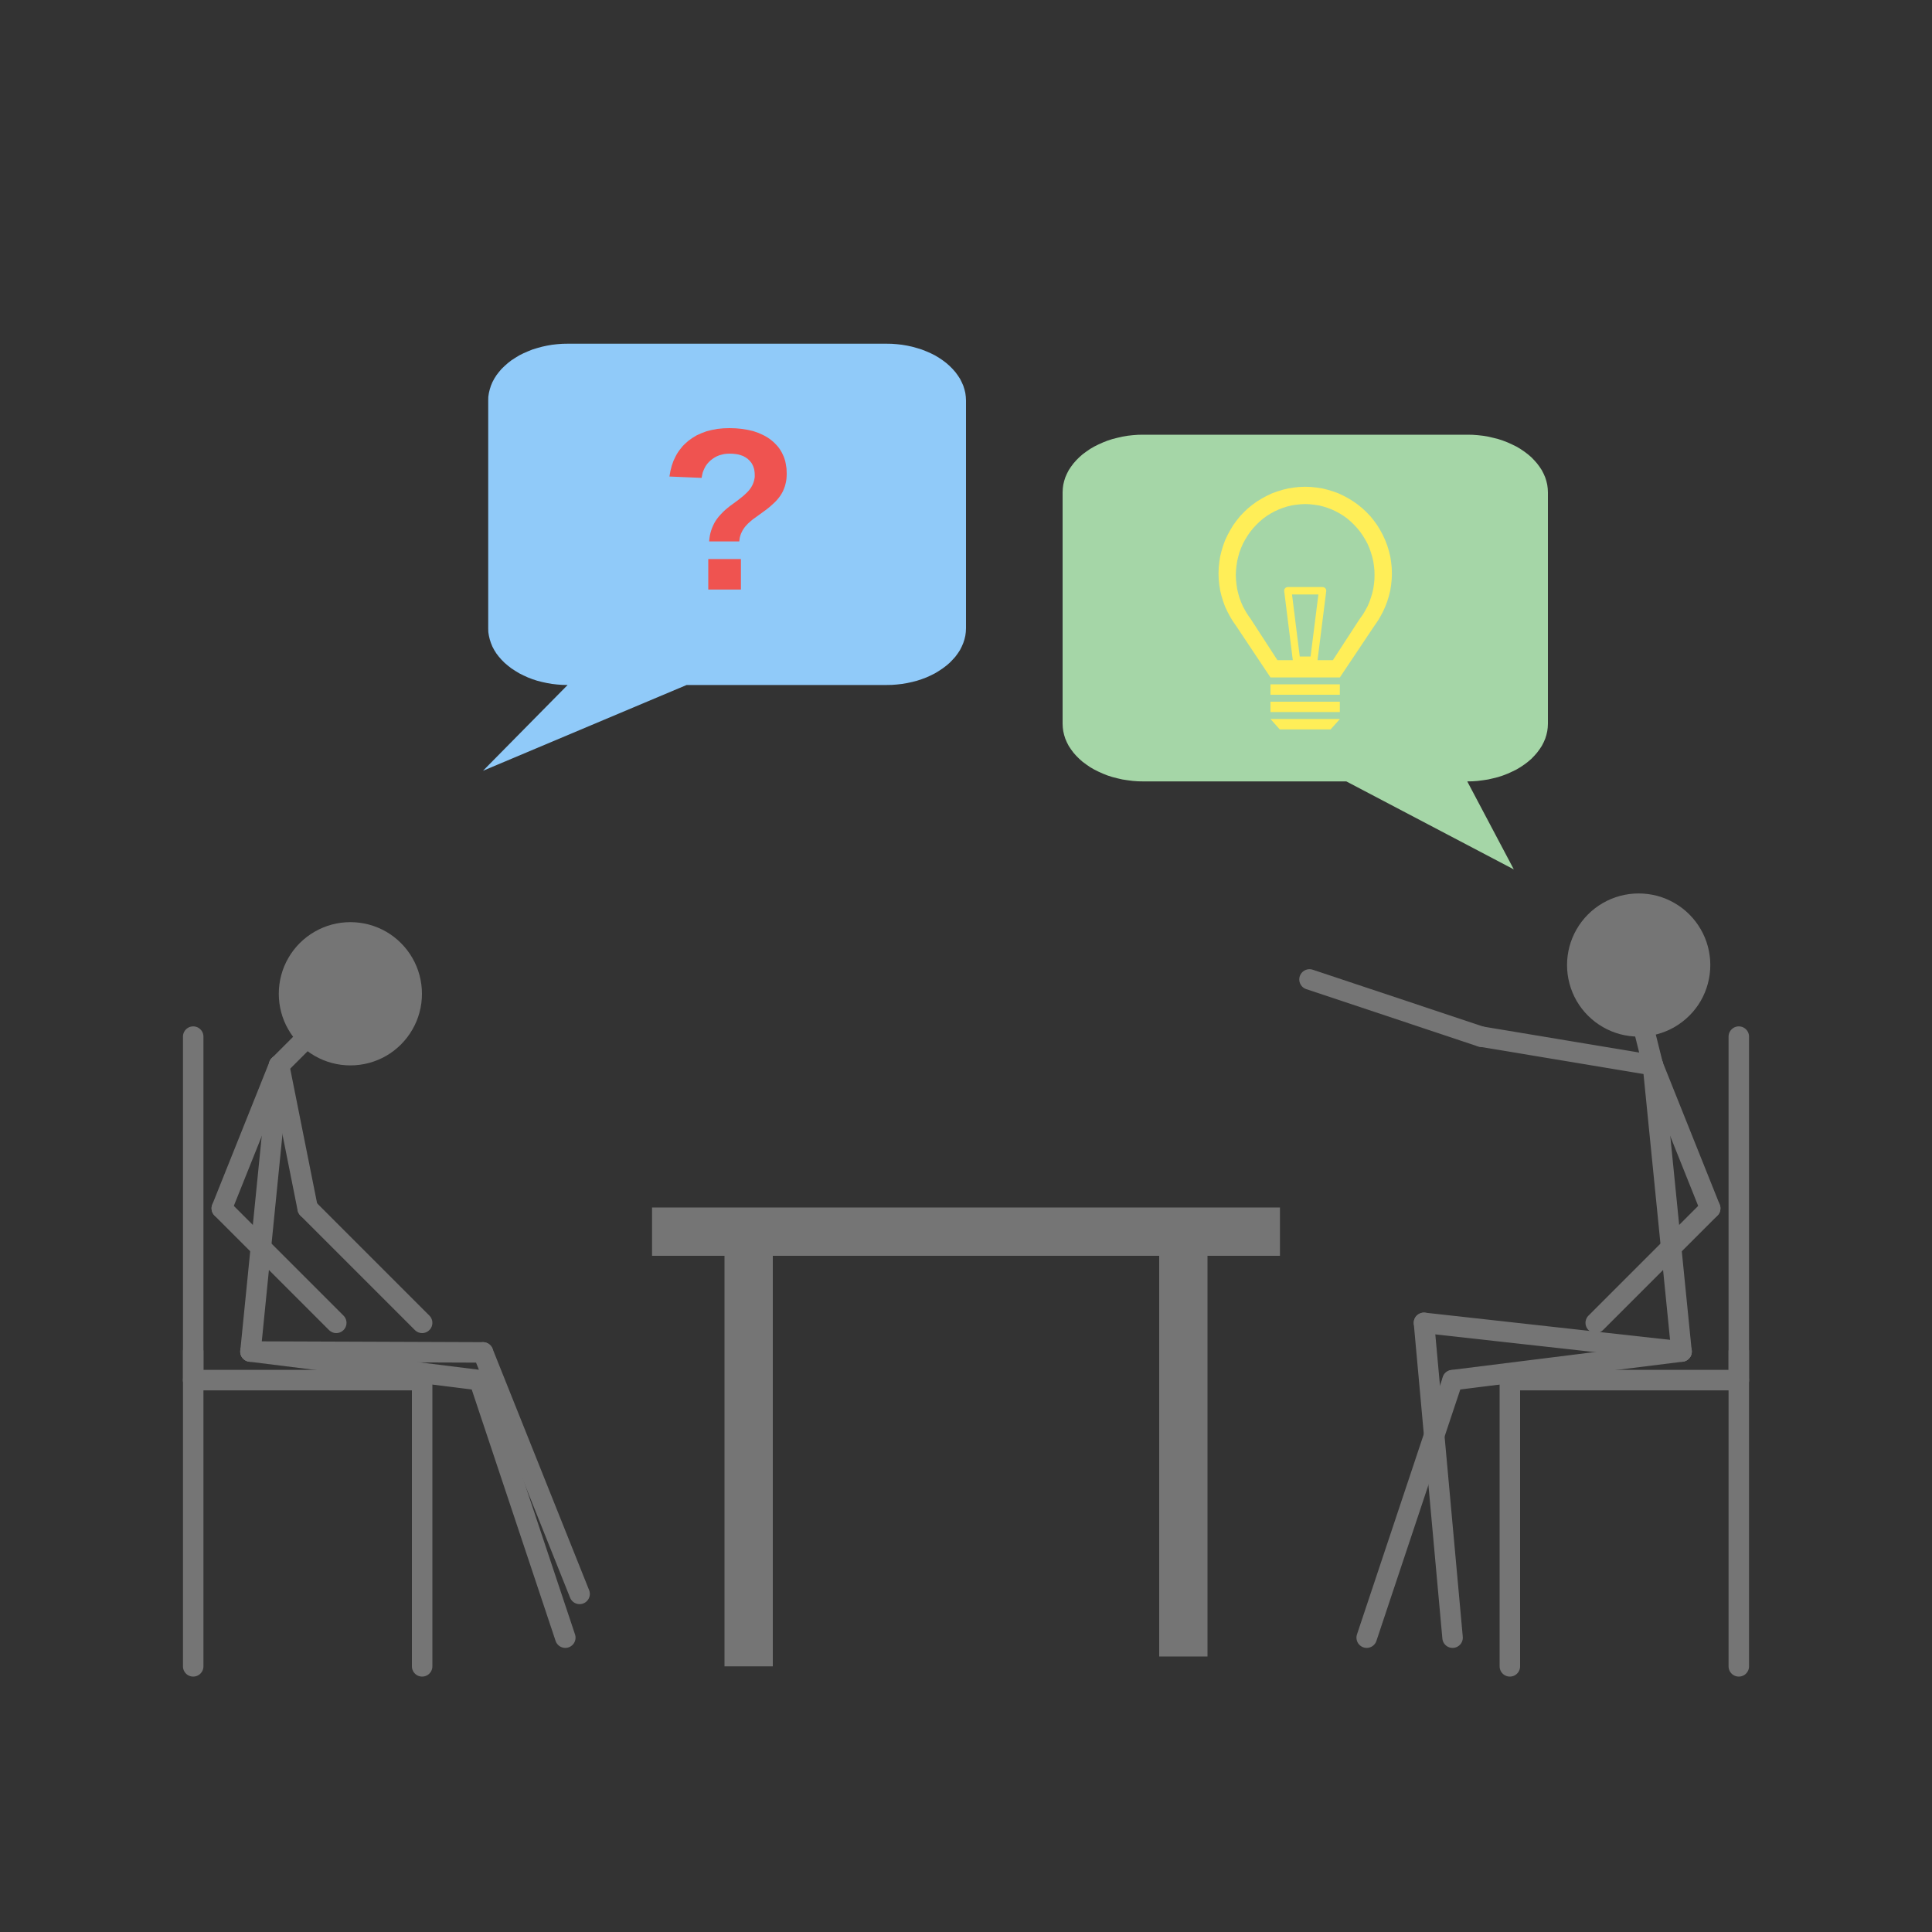 <?xml version="1.0" encoding="UTF-8"?>
<!DOCTYPE svg PUBLIC "-//W3C//DTD SVG 1.1//EN" "http://www.w3.org/Graphics/SVG/1.1/DTD/svg11.dtd">
<svg version="1.2" width="200mm" height="200mm" viewBox="0 0 20000 20000" preserveAspectRatio="xMidYMid" fill-rule="evenodd" stroke-width="28.222" stroke-linejoin="round" xmlns="http://www.w3.org/2000/svg" xmlns:ooo="http://xml.openoffice.org/svg/export" xmlns:xlink="http://www.w3.org/1999/xlink" xmlns:presentation="http://sun.com/xmlns/staroffice/presentation" xmlns:smil="http://www.w3.org/2001/SMIL20/" xmlns:anim="urn:oasis:names:tc:opendocument:xmlns:animation:1.0" xmlns:svg="urn:oasis:names:tc:opendocument:xmlns:svg-compatible:1.0" xml:space="preserve">
 <rect x="0" y="0" width="20000" height="20000" fill="#333333" stroke="none"/>
 <defs class="ClipPathGroup">
  <clipPath id="presentation_clip_path" clipPathUnits="userSpaceOnUse">
   <rect x="0" y="0" width="20000" height="20000"/>
  </clipPath>
  <clipPath id="presentation_clip_path_shrink" clipPathUnits="userSpaceOnUse">
   <rect x="20" y="20" width="19960" height="19960"/>
  </clipPath>
 </defs>
 <defs class="TextShapeIndex">
  <g ooo:slide="id1" ooo:id-list="id3 id4 id5 id6 id7 id8 id9 id10 id11 id12 id13 id14 id15 id16 id17 id18 id19 id20 id21 id22 id23 id24 id25 id26 id27 id28 id29 id30 id31 id32 id33 id34 id35 id36 id37 id38 id39"/>
 </defs>
 <defs class="EmbeddedBulletChars">
  <g id="bullet-char-template-57356" transform="scale(0,-0)">
   <path d="M 580,1141 L 1163,571 580,0 -4,571 580,1141 Z"/>
  </g>
  <g id="bullet-char-template-57354" transform="scale(0,-0)">
   <path d="M 8,1128 L 1137,1128 1137,0 8,0 8,1128 Z"/>
  </g>
  <g id="bullet-char-template-10146" transform="scale(0,-0)">
   <path d="M 174,0 L 602,739 174,1481 1456,739 174,0 Z M 1358,739 L 309,1346 659,739 1358,739 Z"/>
  </g>
  <g id="bullet-char-template-10132" transform="scale(0,-0)">
   <path d="M 2015,739 L 1276,0 717,0 1260,543 174,543 174,936 1260,936 717,1481 1274,1481 2015,739 Z"/>
  </g>
  <g id="bullet-char-template-10007" transform="scale(0,-0)">
   <path d="M 0,-2 C -7,14 -16,27 -25,37 L 356,567 C 262,823 215,952 215,954 215,979 228,992 255,992 264,992 276,990 289,987 310,991 331,999 354,1012 L 381,999 492,748 772,1049 836,1024 860,1049 C 881,1039 901,1025 922,1006 886,937 835,863 770,784 769,783 710,716 594,584 L 774,223 C 774,196 753,168 711,139 L 727,119 C 717,90 699,76 672,76 641,76 570,178 457,381 L 164,-76 C 142,-110 111,-127 72,-127 30,-127 9,-110 8,-76 1,-67 -2,-52 -2,-32 -2,-23 -1,-13 0,-2 Z"/>
  </g>
  <g id="bullet-char-template-10004" transform="scale(0,-0)">
   <path d="M 285,-33 C 182,-33 111,30 74,156 52,228 41,333 41,471 41,549 55,616 82,672 116,743 169,778 240,778 293,778 328,747 346,684 L 369,508 C 377,444 397,411 428,410 L 1163,1116 C 1174,1127 1196,1133 1229,1133 1271,1133 1292,1118 1292,1087 L 1292,965 C 1292,929 1282,901 1262,881 L 442,47 C 390,-6 338,-33 285,-33 Z"/>
  </g>
  <g id="bullet-char-template-9679" transform="scale(0,-0)">
   <path d="M 813,0 C 632,0 489,54 383,161 276,268 223,411 223,592 223,773 276,916 383,1023 489,1130 632,1184 813,1184 992,1184 1136,1130 1245,1023 1353,916 1407,772 1407,592 1407,412 1353,268 1245,161 1136,54 992,0 813,0 Z"/>
  </g>
  <g id="bullet-char-template-8226" transform="scale(0,-0)">
   <path d="M 346,457 C 273,457 209,483 155,535 101,586 74,649 74,723 74,796 101,859 155,911 209,963 273,989 346,989 419,989 480,963 531,910 582,859 608,796 608,723 608,648 583,586 532,535 482,483 420,457 346,457 Z"/>
  </g>
  <g id="bullet-char-template-8211" transform="scale(0,-0)">
   <path d="M -4,459 L 1135,459 1135,606 -4,606 -4,459 Z"/>
  </g>
  <g id="bullet-char-template-61548" transform="scale(0,-0)">
   <path d="M 173,740 C 173,903 231,1043 346,1159 462,1274 601,1332 765,1332 928,1332 1067,1274 1183,1159 1299,1043 1357,903 1357,740 1357,577 1299,437 1183,322 1067,206 928,148 765,148 601,148 462,206 346,322 231,437 173,577 173,740 Z"/>
  </g>
 </defs>
 <g>
  <g id="id2" class="Master_Slide">
   <g id="bg-id2" class="Background"/>
   <g id="bo-id2" class="BackgroundObjects"/>
  </g>
 </g>
 <g class="SlideGroup">
  <g>
   <g id="container-id1">
    <g id="id1" class="Slide" clip-path="url(#presentation_clip_path)">
     <g class="Page">
      <g class="Group">
       <g class="com.sun.star.drawing.PolyPolygonShape">
        <g id="id3">
         <rect class="BoundingBox" stroke="none" fill="none" x="4999" y="3558" width="5002" height="4422"/>
         <path fill="rgb(144,202,249)" stroke="none" d="M 5875,3558 L 5876,3558 5822,3559 5768,3563 5715,3569 5663,3578 5612,3589 5561,3603 5512,3618 5465,3637 5419,3657 5375,3679 5334,3704 5294,3730 5258,3758 5224,3788 5192,3819 5164,3852 5138,3886 5116,3921 5097,3957 5082,3993 5070,4031 5061,4068 5055,4107 5054,4145 5054,4585 5054,5025 5054,5624 5054,6064 5054,6503 5054,6504 5055,6543 5061,6581 5070,6619 5082,6656 5097,6693 5116,6729 5138,6764 5164,6798 5192,6830 5224,6862 5258,6891 5294,6919 5334,6945 5375,6970 5419,6992 5465,7013 5512,7031 5561,7047 5612,7060 5663,7071 5715,7080 5768,7086 5822,7090 5876,7091 5000,7979 7108,7091 7945,7091 8562,7091 9178,7091 9178,7091 9232,7090 9285,7086 9338,7080 9391,7071 9442,7060 9492,7047 9541,7031 9589,7013 9635,6992 9679,6970 9720,6945 9759,6919 9796,6891 9830,6862 9861,6830 9890,6798 9915,6764 9938,6729 9956,6693 9972,6656 9984,6619 9993,6581 9998,6543 10000,6504 10000,6064 10000,5624 10000,5025 10000,4585 10000,4145 10000,4145 10000,4145 9998,4107 9993,4068 9984,4031 9972,3993 9956,3957 9938,3921 9915,3886 9890,3852 9861,3819 9830,3788 9796,3758 9759,3730 9720,3704 9679,3679 9635,3657 9589,3637 9541,3618 9492,3603 9442,3589 9391,3578 9338,3569 9285,3563 9232,3559 9178,3558 8562,3558 7945,3558 7108,3558 6491,3558 5875,3558 Z"/>
        </g>
       </g>
       <g class="com.sun.star.drawing.PolyPolygonShape">
        <g id="id4">
         <rect class="BoundingBox" stroke="none" fill="none" x="6929" y="4432" width="1216" height="1672"/>
         <path fill="rgb(239,83,80)" stroke="none" d="M 8144,4904 L 8143,4932 8141,4959 8137,4986 8131,5012 8124,5037 8115,5061 8105,5085 8093,5107 8079,5130 8062,5153 8043,5176 8020,5200 7995,5223 7967,5248 7937,5272 7903,5297 7815,5361 7795,5375 7777,5390 7761,5404 7745,5418 7731,5433 7718,5447 7706,5462 7696,5477 7687,5491 7679,5507 7672,5522 7666,5538 7661,5554 7657,5571 7655,5588 7653,5605 7341,5605 7344,5576 7348,5547 7354,5519 7362,5492 7371,5466 7382,5441 7394,5416 7408,5392 7424,5369 7442,5346 7462,5324 7483,5302 7506,5280 7531,5259 7557,5238 7586,5217 7643,5175 7692,5136 7713,5117 7732,5099 7748,5082 7762,5065 7774,5048 7784,5031 7793,5013 7800,4995 7806,4976 7810,4957 7813,4938 7813,4918 7812,4893 7809,4869 7807,4858 7804,4847 7800,4836 7797,4826 7792,4816 7787,4806 7782,4797 7776,4788 7769,4780 7762,4771 7754,4763 7746,4756 7738,4748 7728,4742 7719,4735 7709,4730 7699,4724 7688,4719 7665,4711 7640,4704 7614,4700 7585,4697 7555,4696 7526,4697 7498,4700 7472,4706 7447,4713 7422,4723 7399,4735 7378,4749 7357,4765 7338,4783 7321,4802 7306,4823 7294,4845 7283,4869 7274,4893 7268,4920 7263,4947 6930,4933 6940,4876 6954,4821 6972,4770 6995,4722 7007,4700 7021,4678 7036,4657 7052,4637 7068,4617 7086,4599 7125,4564 7168,4533 7213,4506 7262,4484 7313,4465 7368,4451 7426,4440 7487,4434 7550,4432 7618,4434 7681,4440 7741,4450 7798,4463 7850,4481 7899,4503 7922,4515 7944,4528 7965,4542 7986,4558 8005,4574 8023,4591 8039,4608 8055,4626 8069,4645 8082,4665 8094,4686 8104,4707 8114,4729 8122,4752 8129,4775 8134,4800 8138,4825 8142,4850 8144,4904 Z M 7332,6103 L 7332,5787 7670,5787 7670,6103 7332,6103 Z"/>
        </g>
       </g>
      </g>
      <g class="Group">
       <g class="com.sun.star.drawing.PolyPolygonShape">
        <g id="id5">
         <rect class="BoundingBox" stroke="none" fill="none" x="10999" y="4499" width="5026" height="4502"/>
         <path fill="rgb(165,214,167)" stroke="none" d="M 11835,4500 L 11835,4500 11780,4501 11726,4505 11672,4511 11619,4520 11567,4532 11516,4545 11466,4561 11418,4580 11371,4601 11327,4623 11284,4648 11245,4675 11207,4703 11173,4733 11141,4765 11112,4798 11086,4833 11063,4868 11044,4905 11028,4942 11016,4980 11007,5018 11002,5057 11000,5096 11000,5543 11000,5990 11000,6598 11000,7045 11000,7492 11000,7492 11002,7532 11007,7570 11016,7609 11028,7647 11044,7684 11063,7721 11086,7756 11112,7791 11141,7824 11173,7856 11207,7886 11245,7914 11284,7941 11327,7966 11371,7988 11418,8009 11466,8028 11516,8044 11567,8057 11619,8069 11672,8077 11726,8084 11780,8088 11835,8089 12460,8089 13086,8089 13937,8089 15671,9000 15189,8089 15189,8089 15244,8088 15298,8084 15352,8077 15405,8069 15457,8057 15509,8044 15558,8028 15607,8009 15653,7988 15698,7966 15740,7941 15780,7914 15817,7886 15852,7856 15883,7824 15912,7791 15938,7756 15961,7721 15980,7684 15996,7647 16008,7609 16017,7570 16022,7532 16024,7492 16024,7045 16024,6598 16024,5990 16024,5543 16024,5096 16024,5096 16024,5096 16022,5057 16017,5018 16008,4980 15996,4942 15980,4905 15961,4868 15938,4833 15912,4798 15883,4765 15852,4733 15817,4703 15780,4675 15740,4648 15698,4623 15653,4601 15607,4580 15558,4561 15509,4545 15457,4532 15405,4520 15352,4511 15298,4505 15244,4501 15189,4500 14563,4500 13937,4500 13086,4500 12460,4500 11835,4500 Z"/>
        </g>
       </g>
       <g class="com.sun.star.drawing.PolyPolygonShape">
        <g id="id6">
         <rect class="BoundingBox" stroke="none" fill="none" x="12614" y="5039" width="1796" height="2513"/>
         <path fill="rgb(255,238,88)" stroke="none" d="M 13152,7443 L 13871,7443 13774,7551 13248,7551 13152,7443 Z M 13152,7192 L 13152,7084 13870,7084 13870,7192 13152,7192 Z M 13152,7371 L 13152,7264 13870,7264 13870,7371 13152,7371 Z M 14133,6320 L 14156,6278 14175,6234 14191,6189 14205,6143 14216,6096 14223,6049 14228,6001 14229,5953 14228,5905 14223,5857 14216,5810 14205,5763 14191,5717 14175,5672 14156,5628 14133,5586 14108,5545 14081,5506 14051,5469 14019,5434 13985,5401 13949,5370 13911,5342 13871,5317 13829,5294 13786,5274 13742,5257 13697,5243 13652,5232 13605,5225 13559,5220 13512,5218 13465,5220 13418,5225 13371,5232 13326,5243 13281,5257 13237,5274 13194,5294 13152,5317 13112,5342 13074,5370 13038,5401 13004,5434 12972,5469 12942,5506 12915,5545 12890,5586 12867,5628 12848,5672 12831,5717 12818,5763 12807,5810 12800,5857 12795,5905 12793,5953 12795,6001 12800,6049 12807,6096 12818,6143 12831,6189 12848,6234 12867,6278 12890,6320 12902,6341 12915,6361 12928,6381 12943,6401 13224,6834 13383,6834 13294,6120 13294,6115 13294,6113 13294,6111 13294,6108 13295,6106 13295,6104 13296,6101 13297,6099 13299,6097 13300,6094 13301,6092 13303,6090 13305,6089 13306,6087 13308,6085 13310,6084 13312,6082 13315,6081 13317,6080 13320,6079 13322,6079 13324,6078 13327,6078 13329,6078 13332,6077 13691,6077 13694,6078 13696,6078 13698,6078 13701,6079 13703,6079 13705,6080 13708,6081 13710,6082 13712,6084 13714,6085 13716,6087 13718,6089 13720,6090 13721,6092 13723,6094 13724,6097 13725,6099 13727,6101 13727,6104 13728,6106 13729,6108 13729,6111 13729,6113 13729,6115 13729,6120 13639,6834 13798,6834 14075,6408 14091,6386 14106,6365 14120,6343 14133,6320 Z M 14288,6385 L 14274,6409 14259,6433 14243,6456 14227,6479 13870,7013 13152,7013 12796,6479 12780,6456 12764,6433 12749,6409 12735,6385 12707,6333 12682,6280 12662,6225 12645,6169 12631,6112 12622,6054 12616,5996 12614,5937 12616,5878 12622,5819 12631,5761 12645,5704 12662,5648 12682,5593 12707,5540 12735,5488 12766,5437 12800,5390 12837,5344 12877,5302 12919,5262 12965,5225 13012,5191 13063,5160 13115,5132 13168,5107 13223,5087 13279,5070 13336,5056 13394,5047 13452,5041 13511,5039 13570,5041 13629,5047 13687,5056 13744,5070 13800,5087 13855,5107 13908,5132 13960,5160 14010,5191 14058,5225 14103,5262 14146,5302 14186,5344 14223,5390 14257,5437 14288,5488 14316,5540 14340,5593 14361,5648 14378,5704 14392,5761 14401,5819 14407,5877 14409,5936 14407,5995 14401,6054 14392,6112 14378,6169 14361,6225 14340,6280 14316,6333 14288,6385 Z M 13375,6154 L 13455,6796 13567,6796 13648,6154 13375,6154 Z"/>
        </g>
       </g>
      </g>
      <g class="com.sun.star.drawing.CustomShape">
       <g id="id7">
        <rect class="BoundingBox" stroke="none" fill="none" x="6750" y="12500" width="6501" height="501"/>
        <path fill="rgb(117,117,117)" stroke="none" d="M 10000,13000 L 6750,13000 6750,12500 13250,12500 13250,13000 10000,13000 Z"/>
       </g>
      </g>
      <g class="com.sun.star.drawing.CustomShape">
       <g id="id8">
        <rect class="BoundingBox" stroke="none" fill="none" x="7500" y="13000" width="501" height="4251"/>
        <path fill="rgb(117,117,117)" stroke="none" d="M 7750,17250 L 7500,17250 7500,13000 8000,13000 8000,17250 7750,17250 Z"/>
       </g>
      </g>
      <g class="com.sun.star.drawing.CustomShape">
       <g id="id9">
        <rect class="BoundingBox" stroke="none" fill="none" x="12000" y="12999" width="501" height="4150"/>
        <path fill="rgb(117,117,117)" stroke="none" d="M 12250,17148 L 12000,17148 12000,12999 12500,12999 12500,17148 12250,17148 Z"/>
       </g>
      </g>
      <g class="com.sun.star.drawing.LineShape">
       <g id="id10">
        <rect class="BoundingBox" stroke="none" fill="none" x="14635" y="13588" width="2880" height="509"/>
        <path fill="none" stroke="rgb(117,117,117)" stroke-width="212" stroke-linejoin="round" stroke-linecap="round" d="M 17408,13990 L 14741,13694"/>
       </g>
      </g>
      <g class="com.sun.star.drawing.LineShape">
       <g id="id11">
        <rect class="BoundingBox" stroke="none" fill="none" x="14635" y="13588" width="509" height="3472"/>
        <path fill="none" stroke="rgb(117,117,117)" stroke-width="212" stroke-linejoin="round" stroke-linecap="round" d="M 15037,16953 L 14741,13694"/>
       </g>
      </g>
      <g class="com.sun.star.drawing.LineShape">
       <g id="id12">
        <rect class="BoundingBox" stroke="none" fill="none" x="17005" y="10922" width="509" height="3176"/>
        <path fill="none" stroke="rgb(117,117,117)" stroke-width="212" stroke-linejoin="round" stroke-linecap="round" d="M 17407,13991 L 17111,11028"/>
       </g>
      </g>
      <g class="com.sun.star.drawing.LineShape">
       <g id="id13">
        <rect class="BoundingBox" stroke="none" fill="none" x="15227" y="10625" width="1991" height="509"/>
        <path fill="none" stroke="rgb(117,117,117)" stroke-width="212" stroke-linejoin="round" stroke-linecap="round" d="M 17111,11027 L 15333,10731"/>
       </g>
      </g>
      <g class="com.sun.star.drawing.LineShape">
       <g id="id14">
        <rect class="BoundingBox" stroke="none" fill="none" x="13450" y="10033" width="1991" height="806"/>
        <path fill="none" stroke="rgb(117,117,117)" stroke-width="212" stroke-linejoin="round" stroke-linecap="round" d="M 13556,10139 L 15334,10732"/>
       </g>
      </g>
      <g class="com.sun.star.drawing.CustomShape">
       <g id="id15">
        <rect class="BoundingBox" stroke="none" fill="none" x="16222" y="9249" width="1484" height="1483"/>
        <path fill="rgb(117,117,117)" stroke="none" d="M 17705,9990 C 17705,10120 17671,10248 17606,10361 17541,10473 17447,10567 17334,10632 17222,10697 17094,10731 16964,10731 16833,10731 16705,10697 16593,10632 16480,10567 16386,10473 16321,10361 16256,10248 16222,10120 16222,9990 16222,9860 16256,9732 16321,9620 16386,9507 16480,9413 16593,9348 16705,9283 16833,9249 16964,9249 17094,9249 17222,9283 17334,9348 17447,9413 17541,9507 17606,9620 17671,9732 17705,9860 17705,9990 L 17705,9990 Z"/>
       </g>
      </g>
      <g class="com.sun.star.drawing.LineShape">
       <g id="id16">
        <rect class="BoundingBox" stroke="none" fill="none" x="17005" y="10922" width="806" height="1694"/>
        <path fill="none" stroke="rgb(117,117,117)" stroke-width="212" stroke-linejoin="round" stroke-linecap="round" d="M 17111,11028 L 17704,12509"/>
       </g>
      </g>
      <g class="com.sun.star.drawing.LineShape">
       <g id="id17">
        <rect class="BoundingBox" stroke="none" fill="none" x="16413" y="12403" width="1398" height="1398"/>
        <path fill="none" stroke="rgb(117,117,117)" stroke-width="212" stroke-linejoin="round" stroke-linecap="round" d="M 16519,13694 L 17704,12509"/>
       </g>
      </g>
      <g class="com.sun.star.drawing.LineShape">
       <g id="id18">
        <rect class="BoundingBox" stroke="none" fill="none" x="15524" y="14181" width="2583" height="213"/>
        <path fill="none" stroke="rgb(117,117,117)" stroke-width="212" stroke-linejoin="round" stroke-linecap="round" d="M 18000,14287 L 15630,14287"/>
       </g>
      </g>
      <g class="com.sun.star.drawing.LineShape">
       <g id="id19">
        <rect class="BoundingBox" stroke="none" fill="none" x="17894" y="10625" width="213" height="3769"/>
        <path fill="none" stroke="rgb(117,117,117)" stroke-width="212" stroke-linejoin="round" stroke-linecap="round" d="M 18000,14287 L 18000,10731"/>
       </g>
      </g>
      <g class="com.sun.star.drawing.LineShape">
       <g id="id20">
        <rect class="BoundingBox" stroke="none" fill="none" x="17894" y="13885" width="213" height="3472"/>
        <path fill="none" stroke="rgb(117,117,117)" stroke-width="212" stroke-linejoin="round" stroke-linecap="round" d="M 18000,17250 L 18000,13991"/>
       </g>
      </g>
      <g class="com.sun.star.drawing.LineShape">
       <g id="id21">
        <rect class="BoundingBox" stroke="none" fill="none" x="15524" y="14181" width="213" height="3176"/>
        <path fill="none" stroke="rgb(117,117,117)" stroke-width="212" stroke-linejoin="round" stroke-linecap="round" d="M 15630,17250 L 15630,14287"/>
       </g>
      </g>
      <g class="com.sun.star.drawing.LineShape">
       <g id="id22">
        <rect class="BoundingBox" stroke="none" fill="none" x="14931" y="13885" width="2583" height="509"/>
        <path fill="none" stroke="rgb(117,117,117)" stroke-width="212" stroke-linejoin="round" stroke-linecap="round" d="M 17407,13991 L 15037,14287"/>
       </g>
      </g>
      <g class="com.sun.star.drawing.LineShape">
       <g id="id23">
        <rect class="BoundingBox" stroke="none" fill="none" x="14042" y="14182" width="1102" height="2878"/>
        <path fill="none" stroke="rgb(117,117,117)" stroke-width="212" stroke-linejoin="round" stroke-linecap="round" d="M 14148,16953 L 15037,14288"/>
       </g>
      </g>
      <g class="com.sun.star.drawing.LineShape">
       <g id="id24">
        <rect class="BoundingBox" stroke="none" fill="none" x="16709" y="9737" width="509" height="1398"/>
        <path fill="none" stroke="rgb(117,117,117)" stroke-width="212" stroke-linejoin="round" stroke-linecap="round" d="M 16815,9843 L 17111,11028"/>
       </g>
      </g>
      <g class="com.sun.star.drawing.LineShape">
       <g id="id25">
        <rect class="BoundingBox" stroke="none" fill="none" x="2487" y="13885" width="2620" height="222"/>
        <path fill="none" stroke="rgb(117,117,117)" stroke-width="212" stroke-linejoin="round" stroke-linecap="round" d="M 2593,13991 L 5000,14000"/>
       </g>
      </g>
      <g class="com.sun.star.drawing.LineShape">
       <g id="id26">
        <rect class="BoundingBox" stroke="none" fill="none" x="4894" y="13894" width="1213" height="2713"/>
        <path fill="none" stroke="rgb(117,117,117)" stroke-width="212" stroke-linejoin="round" stroke-linecap="round" d="M 6000,16500 L 5000,14000"/>
       </g>
      </g>
      <g class="com.sun.star.drawing.LineShape">
       <g id="id27">
        <rect class="BoundingBox" stroke="none" fill="none" x="2487" y="10922" width="509" height="3176"/>
        <path fill="none" stroke="rgb(117,117,117)" stroke-width="212" stroke-linejoin="round" stroke-linecap="round" d="M 2593,13991 L 2889,11028"/>
       </g>
      </g>
      <g class="com.sun.star.drawing.LineShape">
       <g id="id28">
        <rect class="BoundingBox" stroke="none" fill="none" x="2783" y="10922" width="509" height="1694"/>
        <path fill="none" stroke="rgb(117,117,117)" stroke-width="212" stroke-linejoin="round" stroke-linecap="round" d="M 2889,11028 L 3185,12509"/>
       </g>
      </g>
      <g class="com.sun.star.drawing.LineShape">
       <g id="id29">
        <rect class="BoundingBox" stroke="none" fill="none" x="3079" y="12403" width="1398" height="1398"/>
        <path fill="none" stroke="rgb(117,117,117)" stroke-width="212" stroke-linejoin="round" stroke-linecap="round" d="M 4370,13694 L 3185,12509"/>
       </g>
      </g>
      <g class="com.sun.star.drawing.CustomShape">
       <g id="id30">
        <rect class="BoundingBox" stroke="none" fill="none" x="2886" y="9546" width="1483" height="1485"/>
        <path fill="rgb(117,117,117)" stroke="none" d="M 2886,10288 C 2886,10418 2920,10546 2985,10658 3050,10771 3144,10865 3257,10930 3369,10995 3497,11029 3627,11029 3757,11029 3885,10995 3998,10930 4110,10865 4204,10771 4269,10658 4334,10546 4368,10418 4368,10288 4368,10157 4334,10029 4269,9917 4204,9804 4110,9710 3998,9645 3885,9580 3757,9546 3627,9546 3497,9546 3369,9580 3257,9645 3144,9710 3050,9804 2985,9917 2920,10029 2886,10157 2886,10288 L 2886,10288 Z"/>
       </g>
      </g>
      <g class="com.sun.star.drawing.LineShape">
       <g id="id31">
        <rect class="BoundingBox" stroke="none" fill="none" x="2190" y="10922" width="806" height="1694"/>
        <path fill="none" stroke="rgb(117,117,117)" stroke-width="212" stroke-linejoin="round" stroke-linecap="round" d="M 2889,11028 L 2296,12509"/>
       </g>
      </g>
      <g class="com.sun.star.drawing.LineShape">
       <g id="id32">
        <rect class="BoundingBox" stroke="none" fill="none" x="2190" y="12403" width="1398" height="1398"/>
        <path fill="none" stroke="rgb(117,117,117)" stroke-width="212" stroke-linejoin="round" stroke-linecap="round" d="M 3481,13694 L 2296,12509"/>
       </g>
      </g>
      <g class="com.sun.star.drawing.LineShape">
       <g id="id33">
        <rect class="BoundingBox" stroke="none" fill="none" x="1894" y="14181" width="2583" height="213"/>
        <path fill="none" stroke="rgb(117,117,117)" stroke-width="212" stroke-linejoin="round" stroke-linecap="round" d="M 2000,14287 L 4370,14287"/>
       </g>
      </g>
      <g class="com.sun.star.drawing.LineShape">
       <g id="id34">
        <rect class="BoundingBox" stroke="none" fill="none" x="1894" y="10625" width="213" height="3769"/>
        <path fill="none" stroke="rgb(117,117,117)" stroke-width="212" stroke-linejoin="round" stroke-linecap="round" d="M 2000,14287 L 2000,10731"/>
       </g>
      </g>
      <g class="com.sun.star.drawing.LineShape">
       <g id="id35">
        <rect class="BoundingBox" stroke="none" fill="none" x="1894" y="13885" width="213" height="3472"/>
        <path fill="none" stroke="rgb(117,117,117)" stroke-width="212" stroke-linejoin="round" stroke-linecap="round" d="M 2000,17250 L 2000,13991"/>
       </g>
      </g>
      <g class="com.sun.star.drawing.LineShape">
       <g id="id36">
        <rect class="BoundingBox" stroke="none" fill="none" x="4264" y="14181" width="213" height="3176"/>
        <path fill="none" stroke="rgb(117,117,117)" stroke-width="212" stroke-linejoin="round" stroke-linecap="round" d="M 4370,17250 L 4370,14287"/>
       </g>
      </g>
      <g class="com.sun.star.drawing.LineShape">
       <g id="id37">
        <rect class="BoundingBox" stroke="none" fill="none" x="2487" y="13885" width="2583" height="509"/>
        <path fill="none" stroke="rgb(117,117,117)" stroke-width="212" stroke-linejoin="round" stroke-linecap="round" d="M 2593,13991 L 4963,14287"/>
       </g>
      </g>
      <g class="com.sun.star.drawing.LineShape">
       <g id="id38">
        <rect class="BoundingBox" stroke="none" fill="none" x="4857" y="14182" width="1102" height="2878"/>
        <path fill="none" stroke="rgb(117,117,117)" stroke-width="212" stroke-linejoin="round" stroke-linecap="round" d="M 5852,16953 L 4963,14288"/>
       </g>
      </g>
      <g class="com.sun.star.drawing.LineShape">
       <g id="id39">
        <rect class="BoundingBox" stroke="none" fill="none" x="2783" y="10329" width="806" height="806"/>
        <path fill="none" stroke="rgb(117,117,117)" stroke-width="212" stroke-linejoin="round" stroke-linecap="round" d="M 3482,10435 L 2889,11028"/>
       </g>
      </g>
     </g>
    </g>
   </g>
  </g>
 </g>
</svg>